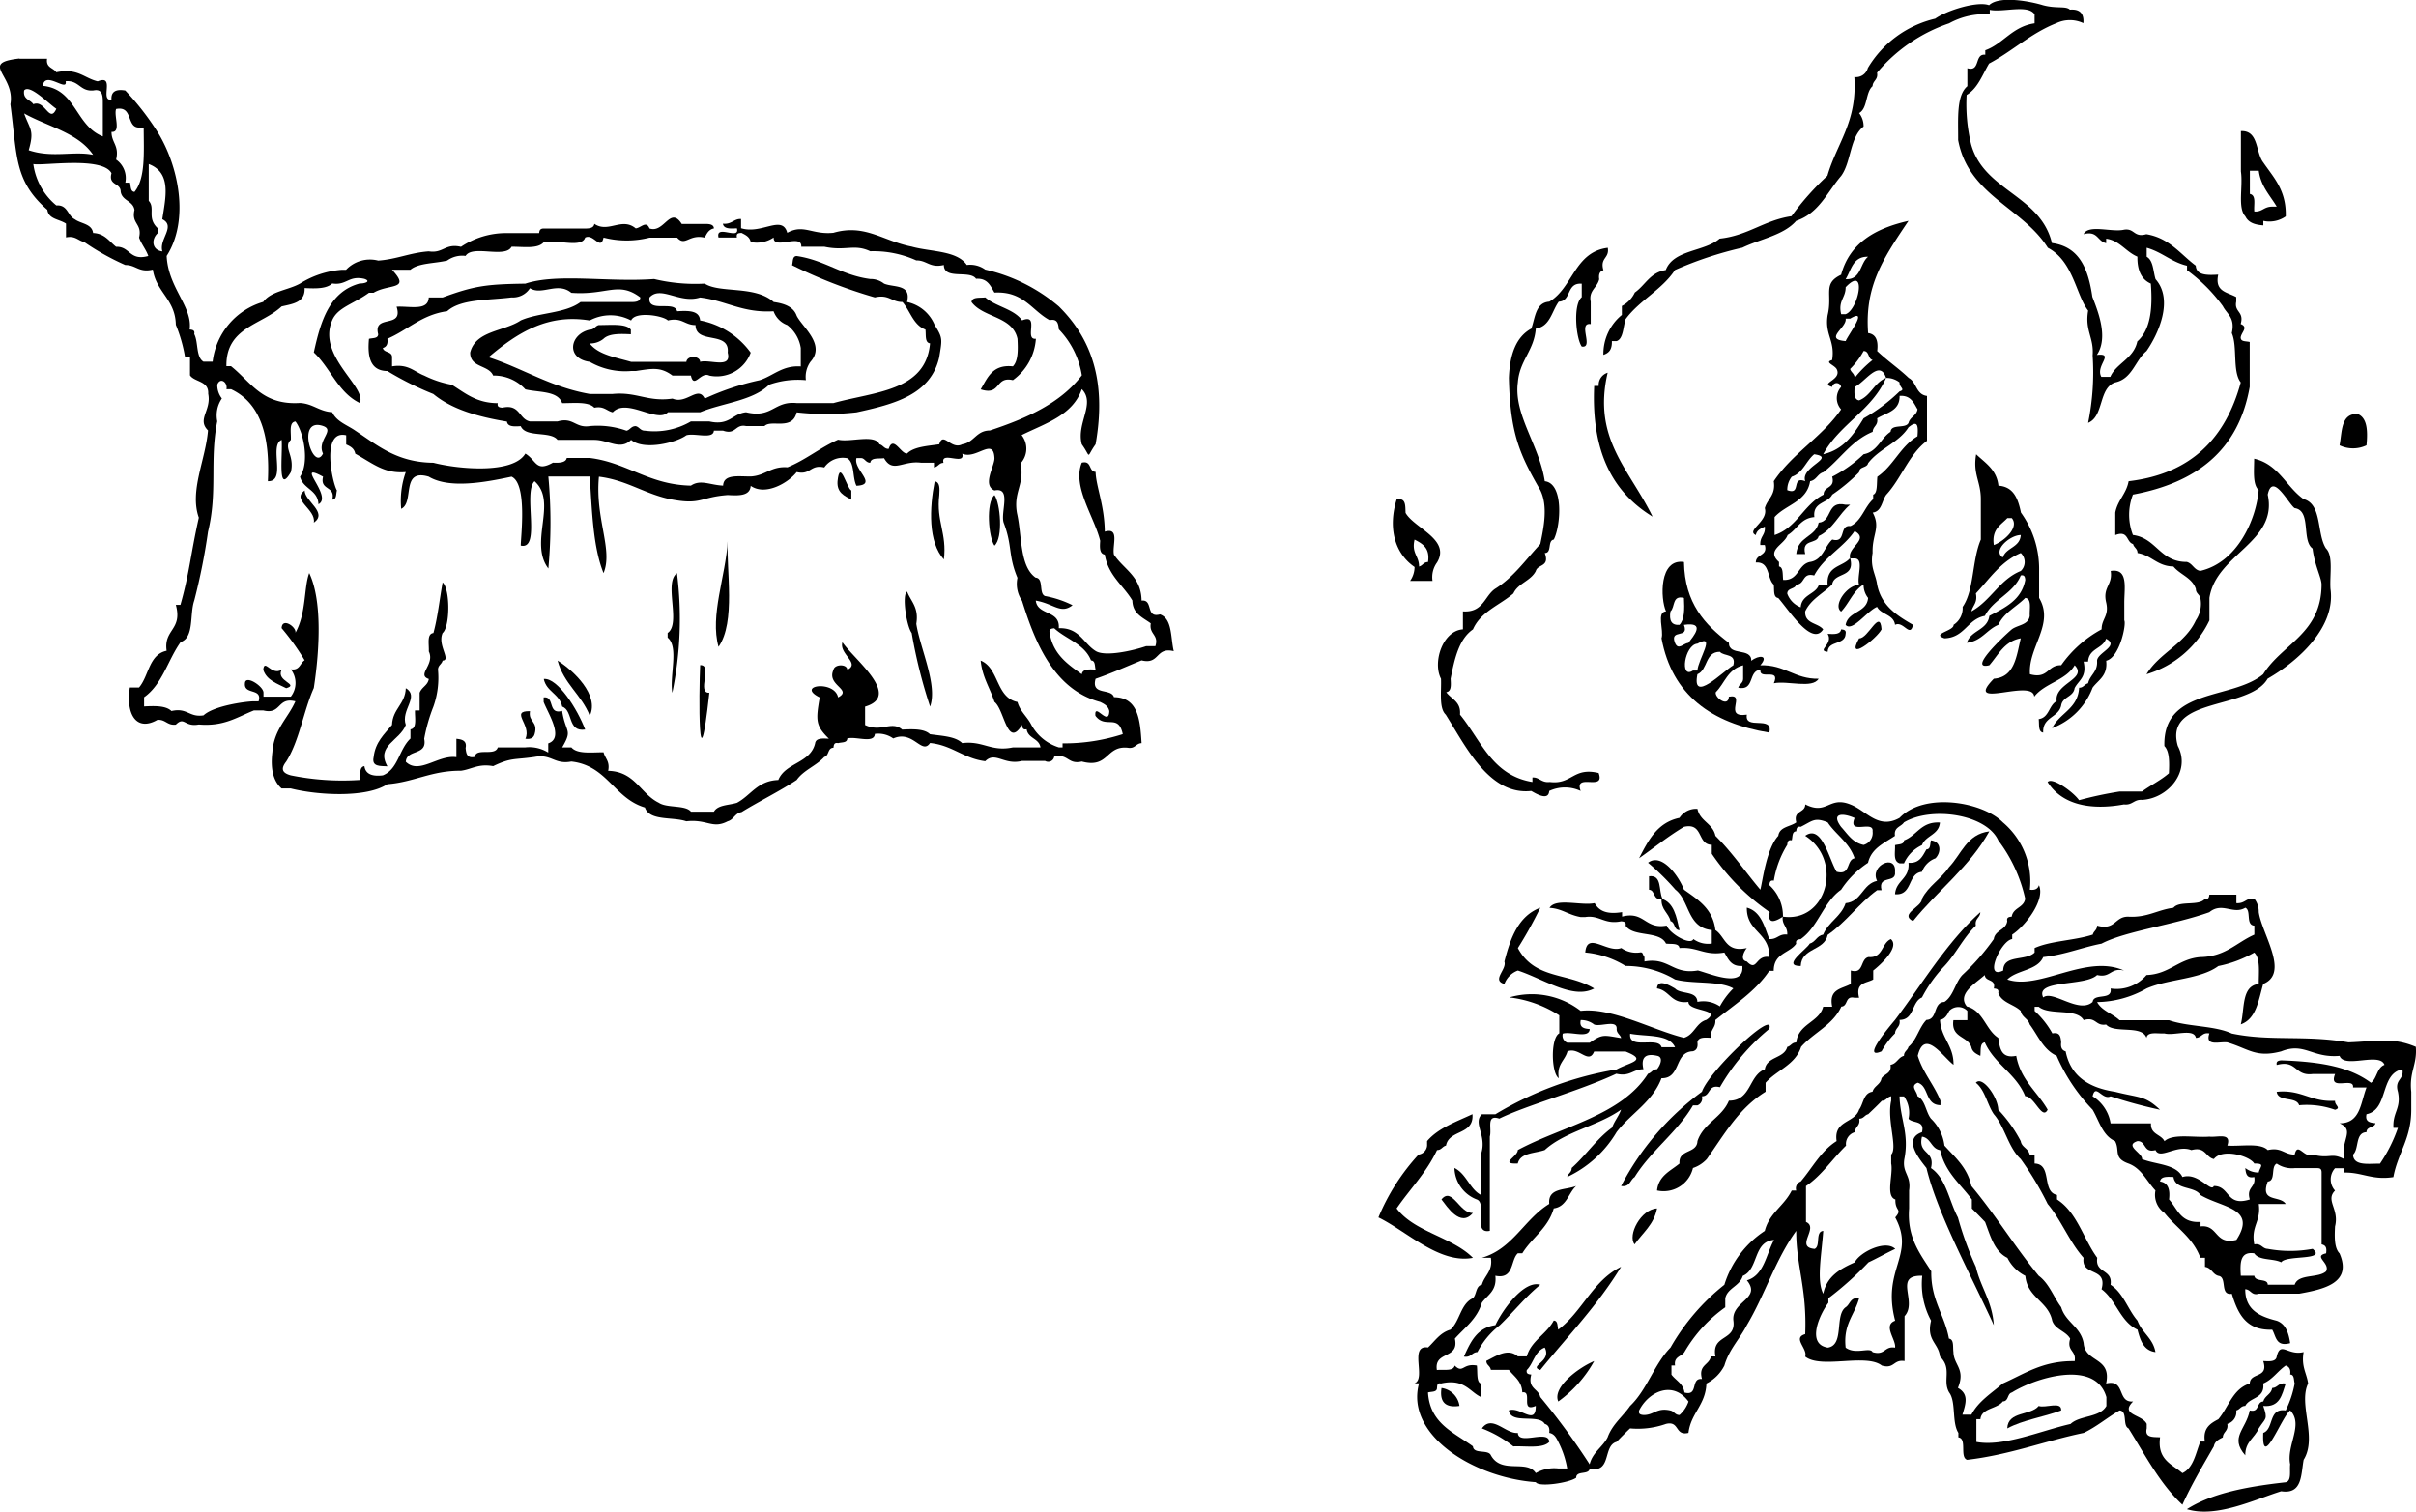 <svg xmlns="http://www.w3.org/2000/svg" width="239.675" height="150" viewBox="0 0 239.675 150">
  <g id="icon_enjoy" transform="translate(-527.173 -1217.195)">
    <g id="グループ_359178" data-name="グループ 359178" transform="translate(663.915 1217.195)">
      <path id="パス_354378" data-name="パス 354378" d="M2292.4,2641.6c.293.6.891.829,1.781.891v-.446a2.813,2.813,0,0,0,2.224-.446c.07-2.594-1.2-3.843-2.224-5.345-.783-1-.445-3.2-2.224-3.118v4.009c.222,1.513-.346,3.612.443,4.454m1.329-4.525c.208,1.558,1.125,2.447,1.782,3.559h-.445c-.842,0-.98.54-1.779.483-.076-.667.226-1.606-.442-1.744v-2.3Z" transform="translate(-2206.394 -2620.128)" fill-rule="evenodd"/>
      <path id="パス_354379" data-name="パス 354379" d="M2336.747,2756.988c.142-1.477.067-2.74-.891-3.118-1.668-.035-1.52,1.748-1.782,3.118a3.117,3.117,0,0,0,2.673,0" transform="translate(-2238.724 -2712.799)" fill-rule="evenodd"/>
      <path id="パス_354380" data-name="パス 354380" d="M2097.033,2698.642c1.495-1.622,2.257-4.033,4.036-5.344v-4.455c-1.112-.142-1.024-1.379-1.809-1.782-.987-.943-2.145-1.729-3.131-2.673.124-1.015-.114-1.674-.9-1.782-.353-4.667,1.5-7.413,4.005-11.136-3.269.74-5.834,2.185-6.683,5.345-1.87.888-.835,1.912-1.337,4.01-.312,1.945.757,2.508.445,4.454-.793.215.193.474.445.891.588,1.115-1.761,1.394-.445,1.781a.451.451,0,0,1,.891,0,1.661,1.661,0,0,0,0,2.227c-1.875,2.728-4.841,4.365-6.682,7.127.214,1.4-.634,1.741-.89,2.673.388,1.322-1.9,2.2-.891,2.672.094-.5.495-.645.891-.842.1.843-.5.941-.446,1.831h.446c.324,1.112-.885.847-.891,1.732,1.431-.094,1.084,1.564,1.781,2.2.07.524-.076,1.252.446,1.323,1.044,1.179,3.344,4.85,4.455,3.112-.523-.666-1.851-.528-1.782-1.785.565-1.217,1.788-1.777,2.673-2.674.219-1.264,2.329-.6,1.782-2.627-.718.917-2.407.717-2.227,2.718h-.891c-.329.89-1.7.929-1.782,2.181a2.288,2.288,0,0,1-1.336-1.359c.006-.589.781-.419.891-.9.885-.006.567-1.221,1.782-.9.978-1.843,2.863-2.734,4.01-4.409,1.515.843-.763,1.607-.446,2.718h.446c.984,0,.189,1.842.445,2.625-1.219,0-2.624,2.063-1.781,2.648.8-.838,1.2-2.073,2.227-2.684a2.079,2.079,0,0,0,.446,1.33c-.132,1.5-1.975,1.289-2.228,2.67.644.758,2.142-1.4,3.119-1.783.4.784,1.639.734,1.782,1.781.83-.426,1.489,1.334,1.782,0-1.6-.921-3.15-1.9-3.563-4.009-.142-1.046-.7-1.672-.446-3.119-.06-1.868.824-2.489.014-4.008.915-.124.9-1.19,1.35-1.783m-1.364-13.362a10.758,10.758,0,0,0-1.781,1.781c0-.447-.361-.53-.446-.891a7.6,7.6,0,0,0,1.336-1.782c.589.005.407.781.891.891m-2.673-4.1h.446c1.873-1.112-.137,1.519-.446,2.227-2.23-.18.154-1.337,0-2.227m2.228-6.145c-.825.659-.667,2.3-2.228,2.228.569-.918.711-2.26,2.228-2.228m-2.228,3.027c2.167-2.283,1.281,2.228,0,2.673h-.445c-.322-1.335.455-1.623.445-2.673m4.01,9c-1.172.46-1.5,1.766-2.673,2.228-.518-.075-.484-.7-.445-1.337.976-.4,2.474-2.835,3.118-.891a2.1,2.1,0,0,1,1.336.446c-.045.5.647.693,0,.891a17.381,17.381,0,0,1-3.564,2.672c-.963,1.562-1.955,3.094-4.009,3.564,1.622-2.981,4.842-4.363,6.236-7.573m-7.127,7.573c2.25.342-1.4,1.233-.891,2.673-1.441-.551-.34,1.441-1.782.89a2.1,2.1,0,0,1,.446-1.336c1.117-.368,1.409-1.56,2.227-2.227m-.407,2.673c.636-.107.733-.733,1.318-.891,1.678-1.292,2.785-3.145,4.89-4.009.025-.569.567-.617.441-1.337.917-.568,2.257-.711,2.225-2.227,1.115-.076,1.393.684,1.781,1.336-.107.636-.734.752-.892,1.336-.273.618-1.715.067-1.782.891-.991.643-1.293,1.973-2.673,2.227a12.918,12.918,0,0,1-3.118,2.227c.324,1.216-.847.9-.853,1.781-1.981.989-2.638,3.278-4.862,4.01v-1.782c1.111-1.24,3.2-1.514,3.525-3.563m4,4.455c-1.171-.132-.366,1.728-1.8,1.337-.782.7-.932,2.045-2.235,2.227-1.208.277-1.075,1.861-2.639,1.782-.07-.524.033-1.264-.412-1.336v-.445c-1.334-1.193.529-1.694.853-2.673.943-.542,1.275-1.676,2.654-1.782-.187-1.525,1.325-1.339,1.773-2.228a17.8,17.8,0,0,0,2.668-2.226c.005-.589.778-.407.888-.891,1.083-1.442,3.031-2.016,4.008-3.563.783-.641,1.015-.409.89.891-1.689.983-2.384,2.931-3.978,4.009-.076.667.03,1.643-.415,1.781v.446c-.89.808-1.138,2.159-2.258,2.673" transform="translate(-2046.646 -2649.554)" fill-rule="evenodd"/>
      <path id="パス_354381" data-name="パス 354381" d="M1932.192,2797.021a2.444,2.444,0,0,1-.445,1.383h2.227a2.468,2.468,0,0,1,.445-1.828c1.383-2.288-2.256-3.4-3.118-4.923-.042-.7.06-1.533-.891-1.325-.824,2.66-.3,5.265,1.782,6.694m1.336-.493c-.447,0-.53.361-.891.446.01-1.049-.767-1.312-.445-2.672.781.407,1.548.828,1.336,2.227" transform="translate(-1928.604 -2740.758)" fill-rule="evenodd"/>
      <path id="パス_354382" data-name="パス 354382" d="M2114.293,2848.085c.043-1.144,1.738-.636,1.782-1.781.082-.379-.174-.42-.446-.445-.074.519-.7.484-1.336.445.612,1.016-1.148,1.675,0,1.781" transform="translate(-2069.724 -2783.406)" fill-rule="evenodd"/>
      <path id="パス_354383" data-name="パス 354383" d="M1949.587,2725.73c.053,1.283-.218,2.916.471,3.563,1.987,3.16,4.323,8.027,8.476,7.573.273.131,1.721,1.108,1.788,0a3.669,3.669,0,0,1,3.121,0c-.692-1.879,2.475.1,1.783-1.782-2.54-.61-2.636,1.169-4.844.891-.843.1-1.058-.5-1.726-.446v.446c-4-.655-5.108-4.153-7.183-6.682.112-1.3-.866-1.536-1.364-2.227.519-.074.47-.7.432-1.336.393-1.982.818-3.927,2.22-4.9.765-1.759,2.653-2.392,4.006-3.563.465-1.021,1.73-1.238,2.226-2.228.191-.7,1.4-.38.89-1.781.736-.007.249-1.236.89-1.336.706-1.38,1-5.582-.891-5.791-.547-3.588-3.1-6.606-2.673-9.8.171-2.2,1.61-3.141,1.782-5.346,1.43-.2,1.585-1.734,2.279-2.673,1.283-.052.722-1.9,2.279-1.781v1.336c-.889.744-.57,4.107,0,4.9,1.24.2-.444-2.427.891-2.227v-2.228c-.222-1.107.648-1.378.84-2.226-.072-.518.072-.793.42-.891-.368-1.26.615-1.154.432-2.227-3.3.412-3.463,3.968-5.8,5.344-1.381.1-1.393,1.581-1.785,2.673-1.542.833-2.141,2.614-2.228,4.9.132,5.6,1.1,7.623,3.117,11.136.779,1.573.35,3.666,0,5.346-1.434,1.536-2.67,3.32-4.505,4.454-1.043.739-1.168,2.365-3.169,2.228v1.781c-2,.132-3.03,3.248-2.177,4.9" transform="translate(-1943.377 -2658.379)" fill-rule="evenodd"/>
      <path id="パス_354384" data-name="パス 354384" d="M2060.087,2828.609c-2.417.042-3.339-1.412-5.791-1.336.9-1.033-.182-1.024-.891-.445.014-1.351-2.242-.432-2.227-1.783-2.365-1.792-4.388-3.926-4.455-8.018-2.48-.384-2.348,3.66-1.781,4.9-.984.055-.189,1.89-.446,2.673,1.049,5.633,4.949,8.413,10.691,9.354.433-1.769-2.49-.183-2.227-1.782-2.449.351.017-2.132-1.782-1.781-.049,1.091-1.432.094-1.3-.446.892-.889,1.156-2.262,2.713-2.672v1.336c0,.447-.4.531-.485.891,1.671.335.95-1.7,2.206-1.781-.176,1.067,2.02-.247,1.327,1.336,1.354-.279,3.827.57,4.444-.446m-13.364-8.018c.059,1.1.068,2.146-.445,2.672-.8.058-1.042-.442-.891-1.336.476-.416.139-1.643,1.336-1.336m-.891,4.454c-.55-1.441,1.442-.34.891-1.782,2.252-.337.907,1.166.446,1.782-.526.065-1.01.793-1.336,0m2.227.081c1.906-1.068.064,1.561,0,2.673h-.446c-1.349.89-.833-2.566.446-2.673m3.564,2.147c-1.063.628-4.161,3.862-3.564.891,1.047-.438.74-2.23,2.227-2.228.415.476,1.643.139,1.337,1.337" transform="translate(-2016.409 -2761.257)" fill-rule="evenodd"/>
      <path id="パス_354385" data-name="パス 354385" d="M2154.108,2935.657c-.774,1.156-2.02,1.841-2.673,3.118.023.817-2.283,1.508-.891,2.227,2.449-3.044,5.612-5.376,7.572-8.909-2.248.276-2.769,2.28-4.009,3.563" transform="translate(-2097.511 -2849.597)" fill-rule="evenodd"/>
      <path id="パス_354386" data-name="パス 354386" d="M2106.153,2949.4c-.444,1.337-1.71,1.853-2.226,3.118-.636.106-.751.734-1.337.891-.275.557-2.85,2.246-.89,2.227.085-1.846,2.352-1.484,2.673-3.094,1.847-1.271,3.072-3.1,4.9-4.43h.446c-.392-1.557,1.468-.635,1.336-1.806.152-1.877-2.557-.647-1.781.879-1.464.317-1.5,2.052-3.119,2.215" transform="translate(-2059.803 -2859.776)" fill-rule="evenodd"/>
      <path id="パス_354387" data-name="パス 354387" d="M2045.58,2963.065c.484.11.3.886.891.891-.3-1.329-.54-2.726-1.782-3.118-.069,1.108.7,1.379.891,2.227" transform="translate(-2016.601 -2871.659)" fill-rule="evenodd"/>
      <path id="パス_354388" data-name="パス 354388" d="M2137.51,2977.28c-.567.672-3.385,4.015-1.336,3.118a7.624,7.624,0,0,1,1.336-1.782c.024-.57.571-.617.445-1.336,1.488,0,1.181-1.789,2.227-2.227a13.686,13.686,0,0,1,2.228-3.118c1.152-1.224,1.9-2.855,3.118-4.009-.125-.719.421-.767.445-1.337-3.365,3.02-5.715,7.054-8.464,10.691" transform="translate(-2086.259 -2876.073)" fill-rule="evenodd"/>
      <path id="パス_354389" data-name="パス 354389" d="M2053.478,2991.006c-1.614.613-1.327,3.127-3.563,3.117-.692,1.684-2.523,2.229-3.118,4.009-.053,1.282-1.9.773-1.782,2.227-.893.74-2.07,1.2-2.227,2.673a2.992,2.992,0,0,0,3.563-2.228,3.271,3.271,0,0,0,1.376-.891c1.724-2.434,3.16-5.026,5.829-6.681v-.891c1.113-1.261,2.949-1.763,3.525-3.563,1.255-1.418,3.15-2.159,3.99-3.993.7-.04.329-1.1,1.317-.874h.446c-.389-1.557.731-1.427,1.4-1.815v-.891c.667-.524,2.673-2.311,1.751-3.119-.94.4-.756,1.9-2.21,1.781-.857.181-.43,1.727-1.765,1.337v1.336c-.889.5-2.21.48-1.846,2.259h-.892c-.41,1.558-2.47,1.672-2.673,3.547-.447,0-.53.354-.891.438-.311,1.173-2.028.933-2.227,2.219" transform="translate(-2015.146 -2884.9)" fill-rule="evenodd"/>
      <path id="パス_354390" data-name="パス 354390" d="M2035.474,3021.3a27.024,27.024,0,0,0-8.018,9.354c.876.134.883-.592,1.337-.882,1.65-2.656,4.232-4.449,5.79-7.117h.446a.756.756,0,0,0,.445-.9c.886-.006.567-1.219,1.782-.9a21.162,21.162,0,0,1,4.9-5.793c.611-2.063-6,4.2-6.682,6.235" transform="translate(-2003.378 -2912.967)" fill-rule="evenodd"/>
      <path id="パス_354391" data-name="パス 354391" d="M2038.631,2943.928c-2.321-.979-3.882-.544-6.678-.445-4.364-.753-7.771-.077-11.579-.876-1.72-.8-4.329-.654-6.234-1.321h-4.9c-.719-.667-1.753-.935-2.227-1.8a10.167,10.167,0,0,0,4.9-1.344c2.159-.959,5.341-.9,7.127-2.231a11.758,11.758,0,0,0,3.563-1.338c.614.573.441,1.934.445,3.117-1.741.188-1.378,2.481-1.781,4.008,1.54-.539,1.756-2.4,2.227-4.01,2.632-1.08-.127-4.937-.446-7.127a2.094,2.094,0,0,0-.441-1.337c-.842-.1-.887.5-1.777.446v-.843h-2.682c-.026.222-.067.5-.445.422-.595.741-2.524.136-3.118.879-1.578.2-2.573.985-4.454.885-1.383-.046-1.271,1.4-3.118.888,0,.447-.341.528-.427.889-1.785.59-4.214.614-5.771,1.335v.445c-.889.878-3.1.168-3.116,1.783-2,.985-.22-2.991.892-3.119v-.445c1.335-.867,3.308-3.485,2.652-4.9-.1.347-.383.518-.9.446a7.659,7.659,0,0,0-2.678-6.682c-2.015-2.044-7.78-3.028-10.248-.446-2.13,1.2-3.288-.725-4.9-1.337-2.123-.843-2.283,1.106-4.456,0-.005.885-1.215.567-.89,1.783-.593.447-1.658.421-1.783,1.336-1.178,1.267-1.552,4.461-1.781,5.345-1.357-1.61-2.57-3.366-4.013-4.889v0a.059.059,0,0,1,0-.01h-.013c-.143-.15-.285-.3-.433-.447-.249-1.237-1.533-1.437-1.782-2.673a1.958,1.958,0,0,0-1.782.891c-2.21.462-3.1,2.248-4.009,4.009,1.483-1.041,2.874-2.175,4.454-3.118,1.92-.435,1.3,1.674,2.673,1.781.064.01.167.014.224.016a.418.418,0,0,1-.139-.016v.891a22.025,22.025,0,0,0,5.748,5.791c-.307,1.482.9.718,1.315.446a4.136,4.136,0,0,0-1.347-3.118c.025-.272.061-.527.44-.446a9.74,9.74,0,0,1,1.334-3.563c.025-.271.065-.527.444-.445.1-.346.011-.879.445-.891.025-.272.066-.527.445-.446,1.158-.568,1.343-.977,2.672-.445.834,1.245,2.154,2,2.673,3.563-.857.182-.352,1.728-1.782,1.336-.749-1.2-1.456-4.76-3.119-3.563,3.8,2.432,2.163,8.648-2.226,8.018-.1.843.5.982.445,1.781-.842-.1-.983.5-1.782.445-.5-1.286-.828-2.735-2.227-3.118-.047,2.422,2.3,2.454,2.227,4.9-1.4-.219-1.177,1.535-2.227.445-.694-.116-.309-.976,0-1.336-2.114.48-2.13-1.137-3.119-1.783-.248-2.128-1.735-3.015-3.118-4.008-.491-1.307-2.2-3.717-3.563-2.672a24.54,24.54,0,0,1,2.715,2.672c1.426,1.1,1.16,3.78,3.607,4.008v1.337a2.463,2.463,0,0,1-1.825-.446c-.276.675-2.368-.538-2.645-1.336-2.181.4-2.2-1.47-4.427-.89v-.446c-1.557.254-2.289-.135-2.721-.891-1.354.279-3.861-.547-4.479.468,1.262.075,1.832.692,3.094.914h.445c1.435-.222,1.885.765,3.564.422.271.025.527.055.445.434.767,1.164,3.388.466,4.009,1.777.524.069,1.265-.08,1.336.442,1.781-.148,2.473.793,4.454.443.388.653.667,1.412,1.782,1.336.219,2.274-3.238.742-4.408.446-2.522.443-2.851-1.336-5.3-.892v-.445c-.223-.272-.114-.527-.493-.446a2.567,2.567,0,0,1-1.806-.445c-1.381.548-3.4-1.709-3.575.445a9.2,9.2,0,0,1,4,1.336,9.591,9.591,0,0,1,4.9,1.337c1.75.477,4.357.1,5.79.891a7.615,7.615,0,0,0-1.337,1.782,2.9,2.9,0,0,0-2.228-.445c-.045-1.143-1.66-.716-2.228-1.336-.273-.13-1.715-1.108-1.781,0,1.283.2,1.393,1.576,3.118,1.336-.05.983,3.409.692,1.782,1.782-1.035.3-1.192,1.481-2.227,1.782-3.308-.844-7.163-3.034-10.245-2.673a7.932,7.932,0,0,0-7.074-1.335,11.626,11.626,0,0,1,4.953,1.781v1.781c-.889.48-.791,3.974-.053,4.455-.213-1.4.608-1.728.864-2.66,1.141-.483,2.1,1.348,2.646.014h3.118c2.277.89.406,1.056-.891,1.776a34.117,34.117,0,0,0-12.027,4.451h-1.337c-.938.89.563,2.131-.1,3.992v4.008c-1.112-.587-1.426-2.086-2.62-2.673a3.439,3.439,0,0,0,2.2,3.119c1.113.372-.469,3.481,1.31,3.118v-9.354c.222-.789-.4-2.23.943-1.782,2.77-1.354,7.9-2.723,11.608-4.455,1.361.322,1.637-.455,2.686-.445-.267-1.157.186-1.6,1.343-1.336.693.116.312.977,0,1.336-.447,0-.528.361-.889.445-2.663,4.168-8.472,5.188-12.917,7.573.008.652-1.878,1.412,0,1.337.257-1.08,1.682-.991,2.673-1.337,2.016-1.844,5.324-2.4,7.573-4.009-.233.659-.659,1.124-.891,1.782-1.545,1.127-2.594,2.75-4.009,4.008,0,.447-.361.531-.445.892a11.226,11.226,0,0,0,4.9-4.454c1.415-1.851,3.558-2.975,4.454-5.346,1.969.039,1.239-2.622,3.118-2.672.347-.1.518-.373.445-.891.075-.519.7-.484,1.336-.446-.1-.842.5-.964.445-1.763,1.895-1.52,4.022-2.88,5.346-4.881h.445c0-1.779,1.56-1.726,2.227-2.692-.082-.379.174-.429.446-.455,1.748-1.221,2.258-3.685,4.009-4.9a9.328,9.328,0,0,1,2.673-2.675c.334-1.447,1.611-1.953,2.673-2.673-.133-.876.6-.884.891-1.337,2.728-1.62,8.174-.813,9.354,1.782a14.877,14.877,0,0,1,2.673,5.79c-.131.909-1.2.874-1.336,1.782-.272.024-.527.066-.445.445-.131.909-1.205.874-1.337,1.782a22.812,22.812,0,0,1-3.118,3.564c-.718.767-.877,2.093-1.782,2.673-1.145.043-.637,1.738-1.782,1.782-.733.751-.968,2-1.782,2.673-.084.361-.447.445-.445.891-.585.157-.7.784-1.336.891.133.876-.6.883-.891,1.336-.107.636-.734.751-.891,1.336-.915.124-.889,1.19-1.336,1.781-.425,1.356-2.539,1.024-2.227,3.118-1.554.97-2.4,2.654-3.563,4.011a.724.724,0,0,0-.446.895h-.445c-.775,1.557-2.225,2.227-2.673,4.006a9.872,9.872,0,0,0-4.009,5.344,21.593,21.593,0,0,0-5.345,6.235c-1.62,1.647-2.33,4.2-4.009,5.791-.725,1.057-1.755,1.808-2.228,3.118-.506.979-1.49,1.479-1.782,2.672a69.651,69.651,0,0,0-4.9-6.682c-.19-.85-1.273-.806-.891-2.227-.271-.025-.527-.066-.445-.446.667-.669.8-1.875,1.782-2.228.741,1.4-1.657,1.82-.445,2.228,2.723-3.365,5.722-6.454,8.018-10.245-2.8,1.354-3.854,4.461-6.237,6.235-.1-.345-.012-.887-.445-.9-.722,1.357-2.236,2-2.673,3.554h-.891c-1-.889-2.232.028-3.119.445,0,.447.361.445.446.89h1.782c.52.667,1.286,1.1,1.336,2.237,1.067-.176-.247,2.034,1.336,1.342.015,2.036-1.562.025-2.672.448.213,1.42,2.962.306,3.564,1.338.347.1.518.374.445.891.5.095.694.478.891.875a9.146,9.146,0,0,1,.891,2.656h-.891a3.683,3.683,0,0,0-2.227.462c-.9-1.391-3.4.143-4.454-1.773-.273-.617-1.714-.063-1.782-.887-1.885-1.381-4.274-2.256-4.454-5.343.346-.1.879-.011.891-.445.025-.272.014-.527.393-.445,2.31-.528,2.844.819,3.957,1.336v-1.336c-.444-.138-.317-1.115-.393-1.781-1.421-.265-1.352.835-2.2,0-.138.6-1.1.369-1.769.445-.3-1.932,2.247-1.026,1.788-3.118.982-1.1,2.207-1.954,2.676-3.564.564-.771,1.507-1.169,1.338-2.674,1.873.388,1.492-1.562,2.229-2.229h.445c.956-1.556,2.56-2.486,3.118-4.452,1.3-.182,1.446-1.524,2.227-2.227-1.05.435-2.826.143-2.673,1.781-2.489,1.52-3.611,4.455-6.682,5.344h.891c.213,1.335-.635,1.743-.891,2.675-.626.116-.508.977-.891,1.337-1.227.554-1.288,2.276-2.227,3.119-1.034.3-1.535,1.127-2.227,1.771-1.927-.293-.146,3.108-1.336,3.553h.445c-1.4,5.115,5.412,9.373,11.582,9.81.261.518,3.31.079,4.009-.44.007-.735,1.235-.246,1.336-.888,2.227.445,1.275-2.287,2.673-2.672q.652-.683,1.337-1.335a8.359,8.359,0,0,0,3.563-.445c1.371-.333.856,1.222,2.228.891.245-1.981,1.7-2.755,1.782-4.9a4.009,4.009,0,0,0,1.782-1.781c.469-1.611,1.523-2.635,2.228-4.01,1.777-2.973,2.886-6.616,4.9-9.354-.014,3.48,1.075,5.67.891,10.245-1.305.377.267,1.434,0,2.228,1.561,1.26,6.018-.347,7.6.891,1.259.368,1.144-.629,2.256-.446v-4.455c1.334-1.449-1.174-4.09,1.753-4.008a7.657,7.657,0,0,0,.877,4.454c-.487,1.973.748,2.215.884,3.564,1.244,1.2.215,2.367.912,3.563.7.931.245,2.958.912,4.01v.445c.89.115.1,1.957.866,2.227,4.254-.5,7.638-1.853,11.569-2.672,1.307-.624,2.332-1.524,3.558-2.228.824.067.27,1.509.888,1.782,1.655,2.651,3.114,5.5,5.344,7.573.923-2.046,2.036-3.9,3.118-5.791.094-.5.494-.693.89-.891.025-.57.571-.617.445-1.336a1.229,1.229,0,0,0,.891-1.337c.361-.085.444-.447.891-.446.447-.888,1.969-.7,1.781-2.227.937-.4,1.438-1.235,2.228-1.781.347.1.518.373.446.891.433.012.345.545.446.89a10.05,10.05,0,0,1-.891,2.673c-1.745-.26-1.137,1.833-2.228,2.228-.164,3.818,1.818-1.582,2.673-2.228,1.364,1.394-.39,3.448,0,5.345-.076.667.159,1.644-.446,1.781-3.741.417-7.261,1.054-9.8,2.673,2.925.9,6.7-.952,9.355-1.781,2.1.321,1.954-1.61,2.227-3.119,1.39-2.231-.554-5.5.445-7.573-.142-1.045-.7-1.672-.445-3.118-1.575.392-2.295-1.144-2.672.446-.075.518-.7.483-1.337.445.571,1.759-1.3,1.078-1.336,2.227-1.694.534-2.1,2.345-3.118,3.549-.781.407-1.548.878-1.336,2.212h-.446c-.458,1.113-.668,2.614-1.782,3.134-1.038-.892-2.516-1.325-2.216-3.556-.7-.042-1.548.066-1.325-.883v-.445c-.445-.952-2.712-.87-1.348-2.228-1.633.148-.715-2.26-2.678-1.782.571-2.649-2.1-2.056-2.23-4.008-.3-1.63-1.791-2.071-2.228-3.564-.757-1.025-1.2-2.361-2.228-3.118-2.349-2.848-4.313-6.081-6.682-8.91-.394-1.834-1.619-2.835-2.673-4.009a4.437,4.437,0,0,0-1.336-2.673c-.521-.667-.554-1.822-1.336-2.227-.064-.526-.767-1.01.026-1.336,1.138.347.7,2.214,2.254,2.227v-.445c-.667-1.631-1.726-2.755-2.254-4.454.668-2.778,2.523.135,3.551.891.015-1.945-1.237-2.631-1.343-4.455.5-.094.715-.494.912-.891a1.244,1.244,0,0,1,1.8,0v.922h-1.385c-.25,1.779,1.409,1.546,1.782,2.658.094.5.494.686.891.883.07-.524-.076-1.268.445-1.34.956,2.163,3.119,3.116,4.009,5.344.932,0,1.674,2.426,2.227,1.335-1.028-1.793-2.693-2.95-3.118-5.346-1.494.306-1.628-.747-1.782-1.782-1.267-.811-1.469-2.689-3.118-3.118-1.023-1.246.948-2.351,1.781-3.118.041.7,1.137.348.891,1.336.272.026.528.066.445.446.352.984,1.558,1.114,2.228,1.781.107.636.734.752.891,1.337.823,1.107,1.347,2.513,2.673,3.118a17.965,17.965,0,0,0,3.564,5.345c.662,1.12.988,2.576,2.227,3.118.516.932-.208,1.674,1.337,2.228,1.3.483,1.8,1.76,2.673,2.672a2.174,2.174,0,0,0,.891,2.225c1.18,1.493,2.833,2.451,3.563,4.453h.459v.9c.668.106.744.733,1.329.891.918.121.1,1.973,1.333,1.781.589,1.935,1.386,3.661,4.007,3.563.389.652.354,1.726,1.781,1.337-.149-1.04-.457-1.92-1.337-2.228-1.656-.422-3.124-1.039-3.119-3.123.569.026.616.664,1.336.442h4.01c2.47-.445,5.291-1.062,4.009-4-.513-.527-.5-1.573-.446-2.671.441-1.743-.984-2.58,0-3.558a1.652,1.652,0,0,1,0-2.221h.885v.436c1.779-.055,2.784.775,4.9.446.435-2.385,1.777-3.8,1.777-6.682v-1.781c-.222-1.983.6-2.673.453-4.455m-69.058-20.488c-.435.063-.662-.078-.695-.218.033.14.259.281.695.218m-.537-.427a.171.171,0,0,1,.033-.01.171.171,0,0,0-.033.01m-.106.057a.177.177,0,0,1,.019-.017.177.177,0,0,0-.019.017m.045-.032.027-.015-.027.015m-.065.051a.162.162,0,0,0-.015.025.162.162,0,0,1,.015-.025m-.025.042a.138.138,0,0,0-.008.034.165.165,0,0,1,.008-.034m-.01.044a.152.152,0,0,0,0,.046.16.16,0,0,1,0-.046m.17.718c-.018,0-.037,0-.056,0,.018,0,.038,0,.056,0m.257-.073-.012,0,.012,0m-.119.046a.121.121,0,0,1-.026.005.121.121,0,0,0,.026-.005m.214-.11,0,0,0,0m-12.72,19.753h-2.227a.761.761,0,0,1-.446-.9c.783-.255,2.617.531,2.673-.452-.544-.051-1.055-.136-.891-.894a2.1,2.1,0,0,1,1.336.444c.647.243,2.3-.522,2.227.444,0,.447.36.544.446.9-1.724-.278-1.834-.431-3.118.458m7.127.446c-.336-1.112-3.294.325-3.117-1.337,1.62.31,3.839,0,4.454,1.337Zm20.936-21.408a1.227,1.227,0,0,1-.891,1.336c-1.105-.231-1.587-1.085-2.228-1.781-1.022-1.371.11-1.427,1.337-.891-.714,1.753,1.924.156,1.782,1.336m-19.154,57.908c-.447,0-.53-.361-.891-.446-1.361-.322-1.624.455-2.673.446-.271-.025-.528-.066-.446-.446.931-1.872,3.348-3.022,4.9-.891a3.154,3.154,0,0,1-.891,1.336m6.682-13.364c1.5,1.83-1.553,2.066-1.337,4,.281,2.063-2.2,1.33-1.782,3.554h-.445c-.19.89-1.273.815-.891,2.237-1.171-.132-.305,1.733-1.736,1.341-.132-.907-.846-1.182-1.291-1.777v-.91h.355c-.133-.89.643-.874.932-1.327a14.129,14.129,0,0,1,4.051-4.445v-.891c.222-1.034,1.439-1.193,1.74-2.227,1.583-.644,1.012-3.421,3.1-3.564-.795,1.432-.979,3.5-2.693,4.009m5.984,7.638-.046-.013.046.013m.088.026.048.011-.048-.011m.123.026.045.006-.045-.006m.11.015.042,0-.042,0m.1,0,.036,0-.036,0m.09-.007.031-.007-.031.007m.08-.017.027-.008-.027.008m.072-.024.022-.01-.022.01m.065-.032.018-.012-.018.012m.058-.04.013-.011-.013.011m.052-.047.008-.009-.008.009m.048-.054,0,0,0,0m7.828-.806c-1.074-.182-.968.814-2.228.446-.257-.54-1.682.29-2.673-.446-.263-2.342.9-3.254,1.336-4.9-.876-.133-.883.6-1.336.891-1.123.807-.091,3.77-1.781,4.009a1.425,1.425,0,0,0-.162-.03h.037c-1.939-.419-.7-3.235.194-4.425v-.446a32.71,32.71,0,0,0,3.975-3.563c.91-.427,1.745-.909,2.656-1.336-.969-.938-3.522.326-4.018,1.336-1.439.639-2.775,1.386-3.122,3.118-.675-1.311-.185-3.7,0-6.236-.824.066-.239,1.509-.856,1.782-2.011-.173.478-2.1-.857-2.672v-3.564c1.557-1.045,2.62-2.69,3.973-4.009a1.217,1.217,0,0,1,.873-1.336c.025-.57.562-.617.436-1.337.447,0,.526-.36.887-.445.456-.436.929-.882,1.364-1.337.447,0,.474-.361.918-.446v.446c-.445,1.929.667,4.666,0,5.346v.891c.222,1.064-.589,3.231.416,3.563-.04,1.215.727.9-.015,1.782,2.035,3.807-1.37,5.078-.008,10.245-1.254.451.116,1.892-.007,2.673m20.964,4.9v.891c-.667,1.175-2.643.912-3.554,1.783-2.933.664-6.676,2.293-9.345,1.781v-2.254h.4c.107-1.113,1.656-1,2.227-1.768.589-.006.421-.775.9-.885,2.161-1.368,8.257-3.391,9.369.452m-18.292-26.281c-1.98.68-.154,2.785.445,3.563,1.1,4.574,4.448,10.677,6.682,15.591-.152-2.372-1.306-3.742-1.781-5.79a33.52,33.52,0,0,1-1.782-4.9c-.88-1.644-1.161-3.887-2.673-4.9.44-1.776-1.331-1.341-.891-3.117.908.131.9,1.2,1.806,1.336.477,2.2,2.03,3.376,3.142,4.9v.891c.445.435.877.881,1.313,1.337.532,1.4.922,2.927,2.216,3.563a4,4,0,0,0,1.776,1.783c.195,2.18,2.259,2.488,2.669,4.454.3.885,1.355,1.02,1.78,1.782-.368,1.259.628,1.154.445,2.227-3.17-.052-4.962,1.261-7.128,2.214-1.115.963-2.427,1.77-3.118,3.1h-.891c.34-1.112.656-2.035-.445-2.659.781-1.878-.416-2.246-.446-3.557-.07-.524.076-1.261-.445-1.333-.434-2.387-1.8-3.812-1.753-6.679-1.095-1.728-2.421-3.342-2.2-6.236v-1.781c.223-1.545-.692-1.7-.474-3.109.508-2.512-.413-4-.474-6.227h.446a2.8,2.8,0,0,1,.445,2.218c.415.476,1.643.129,1.336,1.327m12.027-17.373c2.143-.232,3.8-.949,5.791-1.336,2.308-1.224,7.157-1.854,10.691-3.118,1.279-1.051,2.368.286,3.567-.445.618.273.005,1.715.895,1.781v.891c-1.779.785-2.866,2.185-5.349,2.227-2.2.171-3.057,1.7-5.347,1.782a3.887,3.887,0,0,1-3.564,1.336c.191,1.23-1.662.418-1.783,1.336-1.364,1.222-3.977-1.225-4.9-.445-.869-1.8,4.141-1.069,5.345-2.228,1.363.323,1.31-.769,2.673-.445-3.773-1.685-8.393,1.99-11.582.89.965-.965,2.98-.881,3.564-2.228m9.8,20.045c.067-.593-1.811-1.344-.445-1.781.885.005.566,1.215,1.782.891.455.993,2.048-.583,3.563,0,1.422-.382,1.378.7,2.228.891.836-1.093,3.554-.317,4.009.446,1.139-.02.543.331.445.89a2.089,2.089,0,0,1-1.336-.446c.051.544.133,1.056.891.892.182,1.073-.813.968-.445,2.227-2.382.749-1.932-1.335-3.564-1.336-.295.693-1.538-1.4-3.118-.891-.633-1.3-2.638-1.223-4.009-1.782m5.806,6.682v-.445c-2,.123-2.278-1.293-3.126-2.228.125-1.016-.111-1.674-.894-1.782.075-.519.7-.483,1.334-.445.174,1.311,2.1.871,2.672,1.782,2.124,1.278,5.647,1.283,3.57,4.454-2.181.547-1.777-1.536-3.557-1.336m12.458,4.451c-.77.715-2.754.221-3.118,1.333h-2.673c-.007-.667-1.235-.222-1.336-.89h-1.336c-.088-1.334-.055-2.427,1.336-2.224.45.738,1.892.485,2.673.893.466-.752,4.565-.146,3.118-1.336a12.2,12.2,0,0,1-4.455,0c-.569-.025-.617-.569-1.336-.443-.35-1.835.684-2.228.445-4.007h2.673c-.545-.89-2.582-.092-1.782-2.229.824-.067.274-1.5.891-1.778a2.678,2.678,0,0,0,1.782.448h2.227c.272,0,.443.058.443.436v7.128c.445.1.519.371.447.89-1.334.292.427.949,0,1.779m1.782-11.133c-1.284-.678-1.393.014-3.118-.444-.83.425-1.489-1.335-1.782,0-1.05.01-1.312-.768-2.673-.446-.739-.746-2.615-.355-4.009-.445.449-1.34-.993-.79-1.782-.891-1.512.121-3.611-.337-4.454.453-.339-.7-1.413-.662-1.336-1.773h-4.009a3.862,3.862,0,0,0-1.782-2.681c.293-1.334.952.423,1.782,0a47.556,47.556,0,0,0,4.9,1.334c-1.492-1.417-2.023-1.166-4.455-1.783-2.576-.394-4.41-1.53-4.9-4.01-.347-.1-.517-.373-.445-.891-.051-.544-.114-1.055-.872-.892a8.8,8.8,0,0,0-1.762-2.228v-.413h.407c1.092.889,3.744.1,4.455,1.32,1.259-.368,1.154.621,2.227.438.836.945,3.554,0,4.009,1.332.083-.659,1.076-.41,1.782-.447.923.265,2.926-.551,3.118.444.569-.024.617-.571,1.336-.446-.449,1.34.992.79,1.782.892,2.136.635,2.821,1.555,5.345.891,2.316-.927,3.044.681,5.791.445.48,1.3,3.974-.41,4.454.891-.759.28-.733,1.346-1.337,1.782-1.984-1.481-4.66-2.085-8.908-2.227-.272.026-.528.078-.445.457,2.029-.544,1.747,1.125,3.563.9h2.227c-.714,1.78,1.924.223,1.782,1.335h1.336c-.6,1.557-.6,3.551-2.673,3.553,1.564.694.1,1.641.445,3.553m3.563.453c-1.181-.007-2.622.243-2.672-.895.62-.567.193-2.184,1.336-2.229.005-.589.781-.408.891-.892-.543-.051-1.055-.134-.891-.891,2.224-.449,1.3-4.043,3.563-4.455.182,1.074-.813.976-.445,2.235.343,1.679-.543,2.015-.445,3.572h.445a14.931,14.931,0,0,1-1.782,3.556" transform="translate(-1935.716 -2840.05)" fill-rule="evenodd"/>
      <path id="パス_354392" data-name="パス 354392" d="M2313.036,3044.073h-.446c-2.043,0-3.026-1.141-5.346-.9.145,1.043,1.943.428,2.227,1.332a8.33,8.33,0,0,1,3.564.452c.647-.2-.046-.439,0-.884" transform="translate(-2218.131 -2934.831)" fill-rule="evenodd"/>
      <path id="パス_354393" data-name="パス 354393" d="M1933.249,3067.079c-2.074-2.083-5.776-2.538-7.573-4.9,1.331-1.935,2.968-3.565,4.009-5.791.447,0,.53-.36.891-.446.311-1.62,2.792-1.02,2.625-3.118-1.617.759-3.391,1.37-4.5,2.673v.445a.982.982,0,0,1-.843.892,21.14,21.14,0,0,0-3.985,6.236c2.8,1.362,6.063,4.646,9.379,4.008" transform="translate(-1923.87 -2942.264)" fill-rule="evenodd"/>
      <path id="パス_354394" data-name="パス 354394" d="M1950.8,3088.056c.541.677,1.876,2.835,3.118,1.337-1.31.092-2.061-2.651-3.118-1.337" transform="translate(-1944.543 -2969.032)" fill-rule="evenodd"/>
      <path id="パス_354395" data-name="パス 354395" d="M1963.5,3129.471c-1.826.253-2.476,1.682-3.118,3.119.719.125.766-.422,1.337-.446a8.016,8.016,0,0,1,2.227-2.673c1.361-1.312,2.536-2.809,4.009-4.009-1.536-.485-3.64,2.29-4.454,4.009" transform="translate(-1951.897 -2997.975)" fill-rule="evenodd"/>
      <path id="パス_354396" data-name="パス 354396" d="M2000.321,3162.234a12.235,12.235,0,0,0,3.564-4.009c-1.581.659-4.181,2.633-3.564,4.009" transform="translate(-1982.478 -3023.165)" fill-rule="evenodd"/>
      <path id="パス_354397" data-name="パス 354397" d="M1952.452,3171.5a2.082,2.082,0,0,0-1.782-1.781q-.311,2.092,1.782,1.781" transform="translate(-1944.41 -3031.989)" fill-rule="evenodd"/>
      <path id="パス_354398" data-name="パス 354398" d="M2195.383,3177.194c-.8.983-3.062.5-3.118,2.227,1.536-.839,3.62-1.131,5.346-1.781.075-.966-1.58-.2-2.228-.446" transform="translate(-2129.877 -3037.679)" fill-rule="evenodd"/>
      <path id="パス_354399" data-name="パス 354399" d="M1971.168,3187.066c1.283-.053,2.916.243,3.564-.445-.061-1.276-3.058.384-3.118-.891-1.205.13-2.546-1.861-3.564-.446a11.81,11.81,0,0,1,3.118,1.782" transform="translate(-1957.781 -3043.542)" fill-rule="evenodd"/>
      <path id="パス_354401" data-name="パス 354401" d="M2020.844,2611.032h.445c.662-.222.644-1.386.891-2.179,1.387-1.88,3.6-2.908,4.9-4.876a37.021,37.021,0,0,1,6.682-2.216c1.8-.873,4.106-1.232,5.345-2.666,2.237-.733,3.085-2.852,4.455-4.452,1.007-1.368.868-3.883,2.227-4.9a2.094,2.094,0,0,0-.445-1.336c.862-.474.621-2.051,1.336-2.673.025-.569.571-.616.445-1.335a16.112,16.112,0,0,1,7.151-4.9,7.3,7.3,0,0,1,4.031-.89v-.446c1.334.28,3.781-.571,4.448.446v.89c-2.224.323-3.114,2.039-4.893,2.673v.446c-1.112-.132-.445,1.728-1.779,1.337v1.781c-1.112.939-.9,3.286-.915,5.345,1.024,5.509,6.377,6.678,8.9,10.69,2.53,1.323,2.8,4.71,4,6.236-.349,1.983.59,2.674.443,4.455a25.094,25.094,0,0,1-.447,6.681c1.583-.645,1.016-3.438,2.672-4.008,1.72-.358,1.979-2.177,3.118-3.119,1.171-1.676,2.719-5.074.9-7.127-.246-.793-.213-1.85-.88-2.228v-.891c1.556.441,2.446,1.415,4,1.782V2604a16.163,16.163,0,0,1,3.555,3.563c.4.793,1.24,1.132.887,2.672.587,1.344.042,3.816.889,4.9-1.494,5.484-4.879,9.065-11.124,9.8-.227,1.257-1.1,1.892-1.323,3.118v2.227c1.334-.511,1.068.7,1.767.891.085.361.441.444.439.89,1.407.226,1.952,1.311,3.56,1.336.667.819,1.857,1.111,2.226,2.228,0,.446.36.53.444.891a2.9,2.9,0,0,1-.446,2.227c-1.077,2.338-3.606,3.219-4.894,5.346a10.078,10.078,0,0,0,6.243-5.346v-2.227c.667-4.369,6.813-5.519,5.784-10.246.474-2.3,2.057.917,2.669,1.337,1.69.24.657,3.2,1.78,4.009.2,1.668.874,2.864.89,3.563-.009,4.891-3.912,5.888-5.792,8.909-3.073,2.57-9.963,1.321-9.8,7.127.513.526.5,1.606.446,2.7-.794.691-1.745,1.147-2.673,1.814h-2.227a37.848,37.848,0,0,0-4.009.859c-.556-.806-2.684-2.346-3.119-1.8,1.453,2.293,4.323,2.813,7.572,2.22.842.1.983-.507,1.782-.45,2.568-.115,4.889-2.821,3.563-5.348-1.431-4.9,7.116-3.537,8.909-6.682,3.023-1.732,6.777-5.1,6.236-8.909-.091-1.395.3-3.271-.445-4.01-.939-1.437-.36-4.393-2.228-4.9-1.737-1.232-2.479-3.46-4.9-4.009,0,1.184-.168,2.544.445,3.118-.24,2.906-2.1,7.172-5.79,8.018-.636-.106-.752-.733-1.337-.891-2.683.01-2.989-2.356-5.345-2.673a5.545,5.545,0,0,1,0-4.01c6.254-1.17,10.474-4.348,11.585-10.69v-4.455c-.444-.1-.883-.012-.895-.446.064-.526.8-1.01,0-1.336.368-1.259-.665-1.154-.442-2.228v-.445c-.89-.5-2.151-.527-1.787-2.228-1.1.066-2.164.083-2.23-.891-1.531-1.141-2.606-2.739-4.9-3.118-1.26.368-1.155-.628-2.228-.445-1.208.275-3.521-.566-4,.445,1.422-.382,1.352.7,2.242.891v-.446c1.334.171,1.949,1.3,3.1,1.781-.022,1.359.4,2.268,1.329,2.673.207,2.582-.073,4.631-1.34,5.74-.359,1.722-2.11,2.18-2.677,3.514h-.891c-.626-1.112,1.383-2.381-.445-2.177,1.177-1.73.1-4.347-.446-5.766-.4-2.718-1.252-4.972-4.009-5.333-1.157-4.783-6.729-5.144-8.018-9.794a16.957,16.957,0,0,1-.446-4.9c1.117-.665,1.564-2,2.227-3.116,2.331-1.234,4.123-3,6.682-4.009a3.124,3.124,0,0,1,2.673,0q.122-1.457-1.336-1.336c-.405-.393-1.314-.077-2.673-.445-1.15-.357-4.316-1-5.346,0-1.1-.425-4.116.469-5.345,1.336a10.582,10.582,0,0,0-6.682,4.9,1.216,1.216,0,0,1-1.337.89c.3,4.455-1.743,6.573-2.673,9.8a26.843,26.843,0,0,0-3.564,4.009c-2.722.4-4.307,1.929-7.127,2.227-1.508,1.313-4.57,1.072-5.345,3.118-1.548.233-2.021,1.492-3.069,2.227a2.848,2.848,0,0,1-1.287,1.336v.891a4.986,4.986,0,0,0-1.831,3.961c.548-.194.866-.494.842-1.384" transform="translate(-1997.657 -2577.184)" fill-rule="evenodd"/>
      <path id="パス_354402" data-name="パス 354402" d="M2016.318,2737.61h-.445c-.3,6.672,1.927,10.6,5.791,12.969-2.317-4.743-5.978-7.717-4.454-14.28a1.272,1.272,0,0,0-.891,1.311" transform="translate(-1994.467 -2699.314)" fill-rule="evenodd"/>
      <path id="パス_354403" data-name="パス 354403" d="M2104.422,2794.225c-.317,1.464-2.064,1.335-2.228,3.115h.891c-.391-1.557,1.155-.92,1.336-1.779,1.412-.667,2.023-2.224,3.118-3.114h-.446c-1.919-.445-1.295,1.67-2.672,1.778" transform="translate(-2060.743 -2742.363)" fill-rule="evenodd"/>
      <path id="パス_354404" data-name="パス 354404" d="M2127.867,2844.26c-1.388,2.476,1.768.012,2.227-.891-.156-2.135-1.333.951-2.227.891" transform="translate(-2080.18 -2780.917)" fill-rule="evenodd"/>
      <path id="パス_354405" data-name="パス 354405" d="M2173.379,2797.4c.07.524-.076,1.264.445,1.336-.079-1.564,1.505-1.466,1.782-2.673.131-.908,1.205-.833,1.336-1.74.4-.792,1.243-1.075.891-2.632h.445c.083-1.334,1.453-1.261,1.782-2.269,1.392.719-.914,1.39-.891,2.206.069,1.108-.7,1.369-.89,2.217-.361.085-.445.442-.891.44-.119,2.108-1.946,2.506-2.673,4.007a6.859,6.859,0,0,0,4.009-4.011c.564-.772,1.519-1.168,1.35-2.674,1.336-.315,2.017-3.625,1.795-4.01v-1.781c0-1.425.426-3.409-1.349-3.118.218,1.406-.809,1.573-.452,3.118.322,1.361-.459,1.624-.448,2.673a11.645,11.645,0,0,0-4.01,3.564c-1.383-.047-1.254,1.4-3.1.891-.188-2.722,2.466-4.958.909-7.573V2782.7a9.576,9.576,0,0,0-1.8-5.791c-.286-1.347-.705-2.571-2.237-2.673-.176-1.605-1.3-2.248-2.209-3.117-.348,1.982.464,2.673.464,4.453v4.01c-.89,2.082-.647,5.018-1.805,6.681a1.965,1.965,0,0,1-.9,1.781c.076.6-2.271.891-.9,1.338,2.015-.065,2.257-1.9,4.006-2.228.856-1.669,2.826-2.221,3.563-4.01.379-.082.42.174.445.446-.377,2-2.006,2.746-3.564,3.564-.188,1.444-1.851,1.415-2.228,2.672,1.462-.171,1.964-1.3,3.119-1.782.565-1.216,1.787-1.775,2.672-2.672.661.082.409,1.076.445,1.782-.124.916-1.189.888-1.781,1.336-.824.7-4.433,4.1-2.228,3.564.9-1.031,1.481-2.381,3.119-2.673-.436,1.79-.6,3.854-2.673,4.009-3.128,3.192,3.876-.093,4.009,1.782,1.03-1.345,3.146-1.605,4.009-3.118,1.335,1.365-2.046,1.792-1.782,3.563-.785.4-.736,1.64-1.782,1.782m-2.672-19.943c.76.889-.7,2.262-1.782,2.672-.24-1.576.721-2.005,1.337-2.672Zm.891,1.679c-.084,1.252-1.453,1.219-1.782,2.227-1.066-.667.706-2.229,1.782-2.227m0,3.564c-2.112.857-2.981,2.958-4.9,4.009.139-.6.634-.851.445-1.782,1.365-1.456,2.474-3.169,4.455-4.009a1.218,1.218,0,0,1,0,1.782" transform="translate(-2107.874 -2726.041)" fill-rule="evenodd"/>
      <path id="パス_354406" data-name="パス 354406" d="M2144.743,2932.349h.445a3.6,3.6,0,0,1,1.782-1.807c.369-.968,1.681-1.005,1.781-2.241-1.887-.106-2.264,1.292-3.563,1.774-.012.434-.545.369-.891.47.037.7-.214,1.582.446,1.8" transform="translate(-2093.047 -2846.682)" fill-rule="evenodd"/>
      <path id="パス_354407" data-name="パス 354407" d="M2147.027,2939.044a2.245,2.245,0,0,1,1.336-1.335c.578-.593.587-1.658-.446-1.782-.1.346-.012.879-.445.891-.388.653-.667,1.412-1.782,1.336.129,1.614-1.246,1.724-1.336,3.119,1.775.14,1.206-2.06,2.673-2.228" transform="translate(-2093.103 -2852.538)" fill-rule="evenodd"/>
      <path id="パス_354408" data-name="パス 354408" d="M2039.359,2951.218v1.337c.667.041.349,1.136,1.336.89-.411-.776,0-2.39-1.336-2.227" transform="translate(-2012.514 -2864.267)" fill-rule="evenodd"/>
      <path id="パス_354409" data-name="パス 354409" d="M1975.9,2972.246a2.247,2.247,0,0,1,1.336-1.336c2.586.851,5.48,2.906,7.573,1.781-2.658-1.605-5.893-.88-7.573-4.009a42.336,42.336,0,0,0,2.227-4.009c-2.157.813-2.96,2.979-3.563,5.345.266.793-1.306,1.85,0,2.228" transform="translate(-1963.401 -2874.603)" fill-rule="evenodd"/>
      <path id="パス_354410" data-name="パス 354410" d="M2032.54,3096.631c.791-1.138,1.914-1.947,2.227-3.564-1.594.059-2.956,2.661-2.227,3.564" transform="translate(-2007.125 -2973.152)" fill-rule="evenodd"/>
      <path id="パス_354411" data-name="パス 354411" d="M2194.885,3063.413c.278,1.059.6,2.074,1.782,2.228-.244-1.389-1.35-1.917-1.782-3.119-.962-1.116-1.405-2.752-2.673-3.563.241-1.578-1.56-1.1-1.318-2.673-1.382-1.885-1.99-4.505-3.992-5.791v-.445c-1.557-.321-.444-3.071-2.224-3.118v-.88h-.484c-.157-.667-.784-.707-.891-1.343a13.686,13.686,0,0,0-2.228-3.12c-.052-1.31-1.607-3.408-2.227-2.674.913.72,1.123,2.142,1.781,3.117,1.109,1.268,1.434,3.318,2.673,4.454a31.477,31.477,0,0,1,2.672,4.454c1.358,1.612,2.162,3.777,3.564,5.345-.262,1.895,2.405.861,1.782,3.118,1.457,1.068,1.843,3.206,3.563,4.009" transform="translate(-2119.581 -2931.472)" fill-rule="evenodd"/>
      <path id="パス_354412" data-name="パス 354412" d="M2295.625,3167.744c-.72-.125-.767.421-1.337.445-.106.636-.733.752-.891,1.336-.7.041-.348,1.137-1.336.891-.379,1.914-2.02,2.646-.446,4.454-.02-1.356.941-1.732,1.337-2.673.654-1.051.94-.829.445-2.227,1.645.159,1.862-1.108,2.228-2.227" transform="translate(-2205.619 -3030.457)" fill-rule="evenodd"/>
    </g>
    <g id="グループ_359204" data-name="グループ 359204" transform="translate(527.173 1223.021)">
      <path id="パス_354484" data-name="パス 354484" d="M1284.183,2923.68h2.737c-.136.911.616.884.913,1.348,2.119-.446,2.754.581,4.106.9,1.8-.731.158,1.966,1.368,1.819-.059-.818.453-1.07,1.369-.914a26.98,26.98,0,0,1,3.193,4.1c2.1,3.371,3.2,8.752.913,12.318.15,3.175,2.58,5.008,2.281,7.3.278.026.54.066.456.454.417.8.157,2.281.912,2.735h.912a7.034,7.034,0,0,1,5.018-5.929c.76-1.065,2.479-1.165,3.65-1.819a9.092,9.092,0,0,1,4.106-1.363h.457a3.266,3.266,0,0,1,3.193-.917c1.847-.13,3.171-.786,5.018-.915,1.44.223,1.611-.816,3.194-.45a8.024,8.024,0,0,1,4.562-1.362h3.193c.026-.228.068-.456.456-.456h3.65c.648,0,1.292.068,1.369-.465,1.388.952,2.729-.7,4.106.453.539-.065,1.035-.806,1.369.007,1.463.508,2.036-2.273,3.194-.45h2.281c.354,0,.9,0,.912.448-.512.1-.71.509-.912.915-1.578-.371-1.926.914-2.737,0h-2.738a9.23,9.23,0,0,1-4.562-.007c-.3,1.366-.975-.434-1.825,0-.339,1.028-2.559.232-3.65.459h-.457c-.588.683-1.982.445-3.193.449-.632,1.192-3.872-.225-4.562.91a2.558,2.558,0,0,0-1.825.459c-1.219.3-2.851.232-3.65.915h-1.825c1.919,2.051-.313,1.367-1.824,2.279h-.456c-1.563,1.138-3.1,1.45-3.65,2.733-1.536,3.565,3.45,6.583,2.737,8.212-2.157-1.037-2.909-3.479-4.562-5.02.681-3.121,1.559-6.045,4.562-6.844.485.02,1.159-.214.456-.456-1.583-.366-1.754.679-3.194.455-.539.526-1.613.517-2.738.457.066,1.435-1.17,1.565-2.281,1.823-1.958,1.844-5.535,2.057-5.475,5.929h.456c2,1.594,3.108,3.889,6.843,3.651,1.293.076,1.9.838,3.194.914.433.935,1.473,1.264,2.281,1.825,2.194,1.456,4.14,3.16,7.756,3.194,2.479.637,7.905,1.141,9.125-.912,1.123.68,1.021,1.866,2.737.9.648.039,1.292-.01,1.369-.465h2.281c3.714.455,5.862,2.663,10.037,2.746.951-.645,1.859-.064,3.194,0,.051-1.166,1.528-.9,2.737-.91,1.451-.071,2.007-1.034,3.65-.911,1.838-.748,3.226-1.945,5.019-2.738,1.238.283,3.62-.578,4.106.457.369.088.455.458.913.457.448-1.4,1.217.524,1.825.456.691-.678,2-.735,3.194-.913.387-1.338,1.148.594,2.281,0,1.186-.182,1.376-1.361,2.737-1.369,3.659-1.207,7.018-2.715,9.124-5.474a8.477,8.477,0,0,0-2.281-4.562c-.051-.557-.136-1.08-.912-.912-1.777-.961-2.583-2.893-5.475-2.737-.4-.668-.683-1.446-1.825-1.369-.615-.905-3.185.144-3.194-1.369-1.394.33-1.663-.466-2.737-.456a10.281,10.281,0,0,0-4.563-.906c-1.593-.751-2.429.006-4.562-.45h-2.281c.075-1.366-2.812.373-2.737-.918a2.971,2.971,0,0,1-2.281.453c-.1-.512-.506-.7-.912-.907-.278.026-.54.007-.456.462h-1.825c-.326-1.366,2.151.319,1.825-.919-.647.039-1.313.072-1.389-.46.863.1,1.121-.518,1.8-.461v.912c2.05.643,4.076-1.381,4.583.457,1.631-.9,2.445.211,4.573,0,3.135-.909,4.9.806,7.761,1.368,1.9.533,4.493.376,5.477,1.824a2.565,2.565,0,0,1,1.826.457,17.1,17.1,0,0,1,7.3,3.649c3.174,3.132,4.776,7.344,3.65,13.687-.983,1.378-.385,1.377-1.369,0-.559-2.1,1.4-4.047,0-5.474-.891,2.606-3.632,3.4-5.971,4.562a2.156,2.156,0,0,1-.041,2.737v.457c.228,1.823-.772,2.531-.415,4.562.51,2.227.243,5.251,1.845,6.387.844.069.29,1.544.923,1.824a10.352,10.352,0,0,1,2.742.913c-1.17.919-1.847-.146-3.647-.457.171,1.5,2.427.921,2.282,2.739,2.048-.072,2.433,1.5,3.651,2.258.928.6,3.7-.023,5.019-.478h.912c.377-1.138-.643-1.16-.456-2.259-.782-.586-1.794-.932-1.825-2.27-.911-1.521-2.391-2.469-2.737-4.556-.532-.077-.5-.718-.456-1.366-.559-2.339-2.8-5.4-1.825-7.755,1.011-.251.649.873,1.369.914.041,1.435.882,3.3.912,5.931,1.533-.469.71,1.418.912,2.281.968,1.465,2.705,2.161,2.738,4.562,1.2-.135.359,1.771,1.825,1.369,1.243.429,1.044,2.3,1.369,3.649-1.82-.451-1.374,1.364-3.193.913-1.516.613-2.977,1.281-4.562,1.825-.48,1.7,1.539.9,1.825,1.825,2.412.021,2.593,2.273,2.738,4.562-.583.024-.632.585-1.369.456-2.209-.232-1.863,2.091-4.562,1.368-1.4.331-1.342-.817-2.737-.486a.606.606,0,0,1-.912.425h-2.281c-1.786.457-2.649-.977-3.65.031-2.161-.272-3.267-1.585-5.475-1.81-.824,1.232-1.673-1.324-3.65-.448a2.559,2.559,0,0,0-1.825-.452c-.057,1.008-1.936.2-2.737.458-.012.444-.558.355-.912.457-.389-.084-.431.178-.457.457-.6.005-.417.8-.912.912-.79.883-2.043,1.3-2.737,2.282-1.737,1.153-3.685,2.094-5.475,3.193-.651.109-.769.752-1.369.913-1.52.792-2.024-.231-4.106,0-1.356-.469-3.647,0-4.106-1.369-3.058-.9-3.739-4.169-7.3-4.562-1.692.323-1.958-.779-3.65-.456-2.041.3-2.282.044-4.106.913-1.481-.265-2.122.31-3.194.456-2.912-.023-4.625,1.122-7.3,1.336-2.082,1.367-6.871,1.107-9.581.424h-.912c-.783-.683-1.133-1.875-.912-3.617.16-2.273,1.537-3.34,2.281-5.029-1.82-.451-1.374,1.357-3.194.9h-.913c-1.712.683-2.978,1.611-5.474,1.4-1.456.271-1.411-.843-2.281.014-.863.1-1.007-.533-1.825-.475-2.049,1.172-3.148-.479-2.737-3.212h.912c.979-1.139.974-3.278,2.738-3.644-.314-2.139,1.6-2.051.913-4.556h.456c.906-3.189,1-4.966,1.825-8.65-.944-2.66.677-5.755.912-8.659-1.122-1.115.356-1.973.019-3.645.071-1.287-1.35-1.138-1.806-1.82v-1.827h-.494a15.057,15.057,0,0,0-.912-3.193c-.051-2.534-1.945-3.225-2.281-5.474-1.394.33-1.662-.466-2.737-.456a24.986,24.986,0,0,1-4.078-2.281c-.617-.143-.886-.649-1.8-.456v-1.369c-.683-.458-1.725-.432-1.852-1.369-3.308-2.9-2.979-5.317-3.664-10.473.514-2.889-3.165-4.087.9-4.542m30.111,39.2c-.637-1.311,1.243-2.318,0-2.738-2.744-.924-.947,4.66,0,2.738m76.19,20.53c-.643-1.639-2.461-2.1-3.65-3.193-.278.025-.54.068-.456.456.336,2.1,1.766,3.1,3.193,4.106.077-.531.722-.5,1.369-.456-.1-.354-.013-.9-.456-.913m-86.683-23.724c-.766,3.954.057,6.955-.912,10.95a61.578,61.578,0,0,1-1.369,6.843c-.469,1.357.02,3.648-1.346,4.106-1.272,1.77-1.806,4.19-3.628,5.475v.913c1.139-.061,2.176-.069,2.715.456,1.582-.366,1.742.653,3.182.43,1.038-.976,4.282-1.394,5.007-1.394h.457c.4-1.367-1.49-.6-1.355-1.8.044-.868,1.839.309,1.839.938v.4h2.71a2.2,2.2,0,0,0,0-2.712c.9.137.9-.6,1.369-.9a23.951,23.951,0,0,0-2.281-3.187c.051-1.117,1.508-.093,1.369.46,1.088-1.928.831-4.5,1.369-5.929,1.25,2.616,1.081,7.326.456,11.406-1.03,2.315-1.438,5.253-2.737,7.3-.51.656-.492,1.113.456,1.369a25.685,25.685,0,0,0,6.844.456c.071-.537-.078-1.295.456-1.368.11.8.788,1.039,1.828.912,1.523-.606,1.6-2.581,2.74-3.65v-.912c.683-.085.412-1.2.45-1.879h.461V2986.6c.228-.6.8-.717.91-1.369-1.243-.42.636-1.426,0-2.737.038-.722-.22-1.74.456-1.824.427-1.551.61-3.344.912-5.019.755.638.755,4.38,0,5.019-.536,1.209.874,2.686,0,2.737-.087.37-.458.454-.457.913a8.529,8.529,0,0,1-.456,3.65,17.025,17.025,0,0,0-.912,3.193c.343,1.712-1.743,1-1.825,2.281,1.326,1.3,3.2-.713,5.018-.456v-1.825c.456.052,1.081.137.913.913.052.557.137,1.051.913.883.117-.948,2-.031,2.281-.942h2.737a3.563,3.563,0,0,1,2.267.515v-.912c1.595-.543,0-2.93-.455-4.106v-.456c1.139-.135.366,1.74,1.832,1.339.35,2.24,1.072,1.8.007,3.62h.912c.588.684,1.982.48,3.194.486.143.616.649.886.456,1.839,2.674.063,3.182,2.266,5.018,3.167.815.554,2.654.2,3.193.886h2.281c.387-.684,1.469-.626,2.281-.878,1.39-.739,2.04-2.2,4.106-2.265.7-1.733,3.2-1.66,3.65-3.641.077-.531.721-.491,1.368-.452-1.307-1.284-1.316-1.791-.912-4.1-2.432-1.205,1.47-1.743,1.825,0,1.48-.791-1.185-1.194-.457-2.737.1-.582,1.362-.6,1.369,0,1.329-.64-.839-1.571-.486-2.737,1.2,1.741,5.9,5.31,2.251,6.388v1.824c1.595.771,2.626-.466,3.68.456,1.125-.06,2.213-.07,2.753.456,1.191.177,2.51.205,3.2.883,2.082-.258,2.849.882,5.026.427h2.738c-.135-.911-1.235-.865-1.369-1.8-.389.084-.431-.164-.456-.441-1.474,2.431-1.734-1.5-2.737-2.274-.444-1.382-1.205-2.442-1.369-4.1,1.84.745,1.5,3.671,3.65,4.108.267.949.959,1.446,1.368,2.252a4.724,4.724,0,0,0,2.737,2.253h.369v-.4a18.948,18.948,0,0,0,5.974-.913c-.437-2.092-1.723-.478-2.715-1.825-.14-1.426,1.329,1.16,1.38-.456-.1-.512-.5-.71-.907-.912-4.813-1.28-6.6-6.41-7.753-10.038a2.968,2.968,0,0,1-.455-2.281c-.945-2.272-.478-3.147-1.368-5.475-.332-1.037.823-3.559-.912-3.194-1.229-.54,0-2.379,0-3.194-.08-2.157-1.8.163-3.194-.456.327,1.239-2.186-.326-1.86.912-.457,0-.491.369-.947.457v-.475h-1.3c-1.808-.227-2.788,1.078-3.65-.448-.537.072-1.295-.082-1.369.452-.457,0-.543-.46-.912-.46h-.457c-.349,1.138,2.185,2.64,0,2.746-.417-.8-.156-2.272-.912-2.733a2.232,2.232,0,0,0-2.281.915c-1.4-.332-1.342.787-2.737.457-.822,1.063-3.092,2.394-4.562,1.369-.067,1-1.15.981-2.281.913-2.731.206-2.609.98-5.475.457-2.693-.5-4.458-1.93-7.3-2.281-.4,4.181,1.426,7.242.456,9.57-1.05-2.6-1.141-6.174-1.369-9.59h-4.106a49.338,49.338,0,0,1,0,9.134c-1.964-2.6.956-6.584-1.369-8.663-1.166,1.108.678,6.853-1.368,6.39-.011-.766.678-6.14-.913-6.842-2.638.566-6.187,1.22-8.212,0-2.822-.846-1.385,2.569-2.737,3.193a8.521,8.521,0,0,1,.456-3.649c-2.1.169-3.141-.769-5.011-1.825-.1-.512-.449-.711-.9-.913v-.912c-2.506-.587-1.391,4.677-.92,5.475-.1.354-.016.9-.46.913.34-1.4-1.254-.877-.915-2.281-2.946-1.6,1.035,1.952-.457,2.737-.064-1.457-1.533-1.509-1.825-2.737.951-1.4.366-4.414-.456-5.475-.675.084-.418,1.1-.456,1.824-.805.764.405,1.53,0,3.195-1.356,2.343-.8-1.649-.912-3.195-1.287.538.51,4.157-1.369,4.1.225-4.484-.724-7.761-3.65-9.128h-.456c.137-.684-.616-1.228-.912-.453a2.152,2.152,0,0,0,.456,1.371,2.974,2.974,0,0,0-.456,2.283m-18.249-31.48c1.166-.492,1.6,1.963,2.282.457-.828-.568-2.658-2.479-3.194-1.825-.136.9.616.905.912,1.369m5.956-1.369c-1.336.119-1.414-1.031-2.75-.912.22,1.145-2.073-1.1-2.262.456,3.313.336,3.216,3.955,5.95,5.018V2928.2c0-.717.036-1.582-.937-1.369m2.256,1.84c-.25.663.533,2.35-.456,2.274-.01,1.074.786,1.351.456,2.744a2.239,2.239,0,0,1,.912,2.289h.456c.1.229.013.9.456.917,1.1-1.338.92-3.877.912-6.383h-.457c-1.286,0-.569-2.184-2.281-1.84m4.584,10.934c.335-2.212.931-4.611-1.347-5.474v3.65c.683.731-.227,1.7.911,2.737v.457c-.684.606-.612,1.7.446,1.824-.378-1.191,1.369-2.5-.01-3.194m-10.515-1.369c1.143-.079,1.107,1.021,1.824,1.369.607.459,1.7.431,1.825,1.369,1.165.051,1.6.836,2.281,1.368,1.416-.048,1.3,1.435,3.194.912-.237-.675-.675-1.15-.913-1.825.331-1.4-.787-1.342-.456-2.738-.134-.93-1.234-.895-1.369-1.825-.006-.906-1.245-.581-.912-1.825-.89-1.706-6.886-.7-7.756-.912a6.444,6.444,0,0,0,2.282,4.106m-2.738-5.475c2.345.791,4.428.052,6.387.456-1.469-2.181-4.5-2.8-6.844-4.107.59,1.622,1.031,1.659.456,3.65" transform="translate(-1282.248 -2923.68)" fill-rule="evenodd"/>
      <path id="パス_354485" data-name="パス 354485" d="M1339.738,3023.619c.074-.535.832-.385,1.369-.456,1.054.924,2.821,1.134,3.65,2.281,1.8-.731.159,1.97,1.369,1.825a5.515,5.515,0,0,1-2.281,4.107c-1.792-.424-1.151,1.586-3.193.912.681-1.144,1.155-2.494,3.193-2.281.526-.539.517-1.613.456-2.738-.484-2.253-3.4-2.071-4.562-3.649" transform="translate(-1243.363 -2999.479)" fill-rule="evenodd"/>
      <path id="パス_354486" data-name="パス 354486" d="M1385.1,3010.027h1.369c3.118-1.139,4.268-1.317,8.212-1.371,3.219-1.052,8.205-.12,12.775-.458a17.416,17.416,0,0,0,5.018.456c1.533.983,4.986.161,6.844,1.824,1.064.152,1.966.467,2.281,1.369.564,1.128,2.9,2.855,1.369,4.562a2.563,2.563,0,0,0-.456,1.826,8.521,8.521,0,0,0-3.65.451c-1.6,1.6-4.675,1.821-6.844,2.731h-3.194c-1.052,1.139-4.093-1.468-5.474.006-.617-.144-.871-.647-1.825-.455-.588-.628-1.981-.45-3.193-.454-.43-1.243-2.3-1.044-3.65-1.368a4.226,4.226,0,0,0-3.194-1.368c-.448-1.073-2.284-.758-2.281-2.282.538-2.2,3.388-2.084,5.019-3.191,1.793-.792,4.412-.683,5.93-1.823h5.019c.354,0,.9-.015.912-.459-2.174-1.644-3.289-.193-6.844-.457-1.362-1.136-2.918.294-4.106-.457a2,2,0,0,1-1.825.912c-2.294.292-5.029.141-6.387,1.369-2.538.352-3.906,1.872-5.931,2.737.074.531-.1.813-.452.913.113.5.917.309.917.913v.912c1.594-.268,2.2.531,3.189.913a10.3,10.3,0,0,0,2.735.912c1.316.813,2.436,1.82,4.561,1.825-.084.389.177.425.456.45,1.765-.4,1.623,1.135,2.737,1.363h2.738c1.582-.455,1.753.686,3.193.463a8.533,8.533,0,0,1,3.65.459c.369-.087.455-.456.912-.455.37.087.455.453.912.451a7.153,7.153,0,0,0,4.562-.918h1.825c2.02.456,2.269-.771,3.649-.911,2.6.625,2.758-1.139,5.019-.911h3.65c4.106-1.139,9.161-1.176,9.581-5.926-.535-.074-.385-.83-.456-1.367-1.216-.457-1.5-1.84-2.281-2.736-1.075.01-1.343-.785-2.737-.456a48.685,48.685,0,0,1-8.213-3.194c.1-.354.013-.9.457-.912,2.788.405,4.471,1.917,7.3,2.281a2.153,2.153,0,0,1,1.369.457c.96.408,2.723.014,2.281,1.825a3.812,3.812,0,0,1,2.737,2.281c.834,1.315.74,1.427.456,3.194-.837,3.726-4.464,4.661-8.212,5.474a26.224,26.224,0,0,1-5.931,0c-.427,1.845-2.529.678-3.194,1.361h-1.825c-1.1-.228-.991.911-2.281.456h-.912c-.057.911-1.936.2-2.737.462-.966.727-4.211,1.538-5.475.453-1.071,1.078-2.241,0-3.65,0h-3.649c-.7-.911-3.152-.187-3.65-1.362-.648.039-1.292.079-1.369-.453-2.873-.474-5.469-1.22-7.3-2.736a30.724,30.724,0,0,1-4.562-2.28c-1.658-.016-2-1.342-1.825-3.194.354-.1.9-.012.913-.455-.533-2.053,2.549-.49,1.825-2.734,1.291-.079,3.13.457,3.193-.909m20.074,2.275a4.355,4.355,0,0,0-4.106,0c-4.084-.674-7.068,1.116-10.037,3.646,3.441,1.121,6.154,2.962,10.037,3.646h2.281c2.4-.228,3.454.808,5.931.46,1.414.6,2.531-1.35,3.194,0a25.942,25.942,0,0,1,5.45-1.824c1.375-.449,2.259-1.488,4.081-1.368v-1.825a3.549,3.549,0,0,0-1.343-2.281,2.283,2.283,0,0,1-1.356-1.369c-3.08.191-4.71-1.062-7.293-1.368-2.044.649-3.9-1.23-5.016,0-.214,1.583,2.477.262,2.739,1.368,1.132-.067,2.215-.085,2.282.913a8.054,8.054,0,0,1,5.019,3.194,3.585,3.585,0,0,1-4.106,2.278c-.85-.437-1.525,1.364-1.825,0h-1.825c-1.222-.911-2.071-.683-3.65-.455h-.456a7.046,7.046,0,0,1-4.106-.911c-2.39-.328-2-2.745,0-3.192.458,0,.53-.369.9-.456,1.212.005,2.725-.171,3.181.457v.457c-1.139-.06-2.186-.069-2.724.456a2.125,2.125,0,0,1-1.362.455c.861,1.115,2.545,1.368,4.113,1.823h5.475c.1-.683,1.362-.6,1.368,0,.941-.276,3.17.737,2.737-.912.231-2.207-3.183-.77-3.194-2.737-1.075.01-1.343-.786-2.737-.456-.474-.481-3.257-.942-3.649,0" transform="translate(-1342.565 -2986.336)" fill-rule="evenodd"/>
      <path id="パス_354487" data-name="パス 354487" d="M1418.009,3097.931v.913c-.683-.4-1.446-.683-1.369-1.825.231-2.33.913.715,1.369.912" transform="translate(-1333.554 -3055.085)" fill-rule="evenodd"/>
      <path id="パス_354488" data-name="パス 354488" d="M1639.071,3103.649c.015,1.086,2.337,2.176.912,3.193.235-1.336-2.271-2.242-.912-3.193" transform="translate(-1608.849 -3060.803)" fill-rule="evenodd"/>
      <path id="パス_354489" data-name="パス 354489" d="M1378.178,3099.817c.531.077.495.721.456,1.369-.316,2.6.773,3.789.456,6.387-1.574-1.736-1.434-5.085-.912-7.756" transform="translate(-1285.453 -3057.884)" fill-rule="evenodd"/>
      <path id="パス_354490" data-name="パス 354490" d="M1531.648,3187.222c-1.787.266-1.165-1.876-2.281-2.281-.255-1.266-1.57-1.472-1.825-2.738,1.371-.142,3.355,3.023,4.106,5.019" transform="translate(-1473.597 -3120.654)" fill-rule="evenodd"/>
      <path id="パス_354491" data-name="パス 354491" d="M1549.155,3195.63c-.187,1.1.833.991.457,2.281-.1.356-.382.531-.913.456.656-1.359-1.6-2.78.456-2.737" transform="translate(-1496.578 -3130.885)" fill-rule="evenodd"/>
      <path id="パス_354492" data-name="パス 354492" d="M1601.962,3189.7c.063-1.61,1.306-2.041,1.369-3.65,1.393.844-.527,2.167,0,3.65-.6,1.577-3,2.058-1.825,4.106-.717-.043-1.582.061-1.368-.913.169-1.5,1.065-2.28,1.824-3.193" transform="translate(-1563.072 -3123.589)" fill-rule="evenodd"/>
      <path id="パス_354493" data-name="パス 354493" d="M1355.214,3110.584c-.583-.812-.879-4.257,0-5.019.583.811.879,4.256,0,5.019" transform="translate(-1256.558 -3062.264)" fill-rule="evenodd"/>
      <path id="パス_354494" data-name="パス 354494" d="M1488.954,3138.143a36.377,36.377,0,0,1-.464,11.863c-.291-1.686.675-4.545-.464-5.475v-.458c1.367-.935-.417-4.994.928-5.93" transform="translate(-1421.794 -3087.086)" fill-rule="evenodd"/>
      <path id="パス_354495" data-name="パス 354495" d="M1383.24,3145.806c.382.987,1.182,1.556.913,3.194.393,2.505,2.136,6.064,1.368,8.213a50.5,50.5,0,0,1-1.825-7.3c-.531-.716-.987-3.839-.456-4.107" transform="translate(-1293.252 -3092.924)" fill-rule="evenodd"/>
      <path id="パス_354496" data-name="パス 354496" d="M1467.834,3135.222c-.878-3.115.719-7,.912-10.493-.153,2.827.814,8.045-.912,10.493" transform="translate(-1396.552 -3076.865)" fill-rule="evenodd"/>
      <path id="パス_354497" data-name="パス 354497" d="M1652.18,3177.08c-.6,1.142,1.8,1.429.457,1.825-.908-.46-1.949-.788-2.281-1.825.11-1.176.785.626,1.825,0" transform="translate(-1624.239 -3116.442)" fill-rule="evenodd"/>
      <path id="パス_354498" data-name="パス 354498" d="M1527.926,3180.029c-.807-2.083-2.591-3.187-3.193-5.475,1.6,1,4.162,3.429,3.193,5.475" transform="translate(-1469.418 -3114.829)" fill-rule="evenodd"/>
      <path id="パス_354499" data-name="パス 354499" d="M1476.785,3179.2c-1.127,10.3-1.038.012-.912-2.738,1.292-.075-.379,2.813.912,2.738" transform="translate(-1406.415 -3116.283)" fill-rule="evenodd"/>
    </g>
  </g>
</svg>
